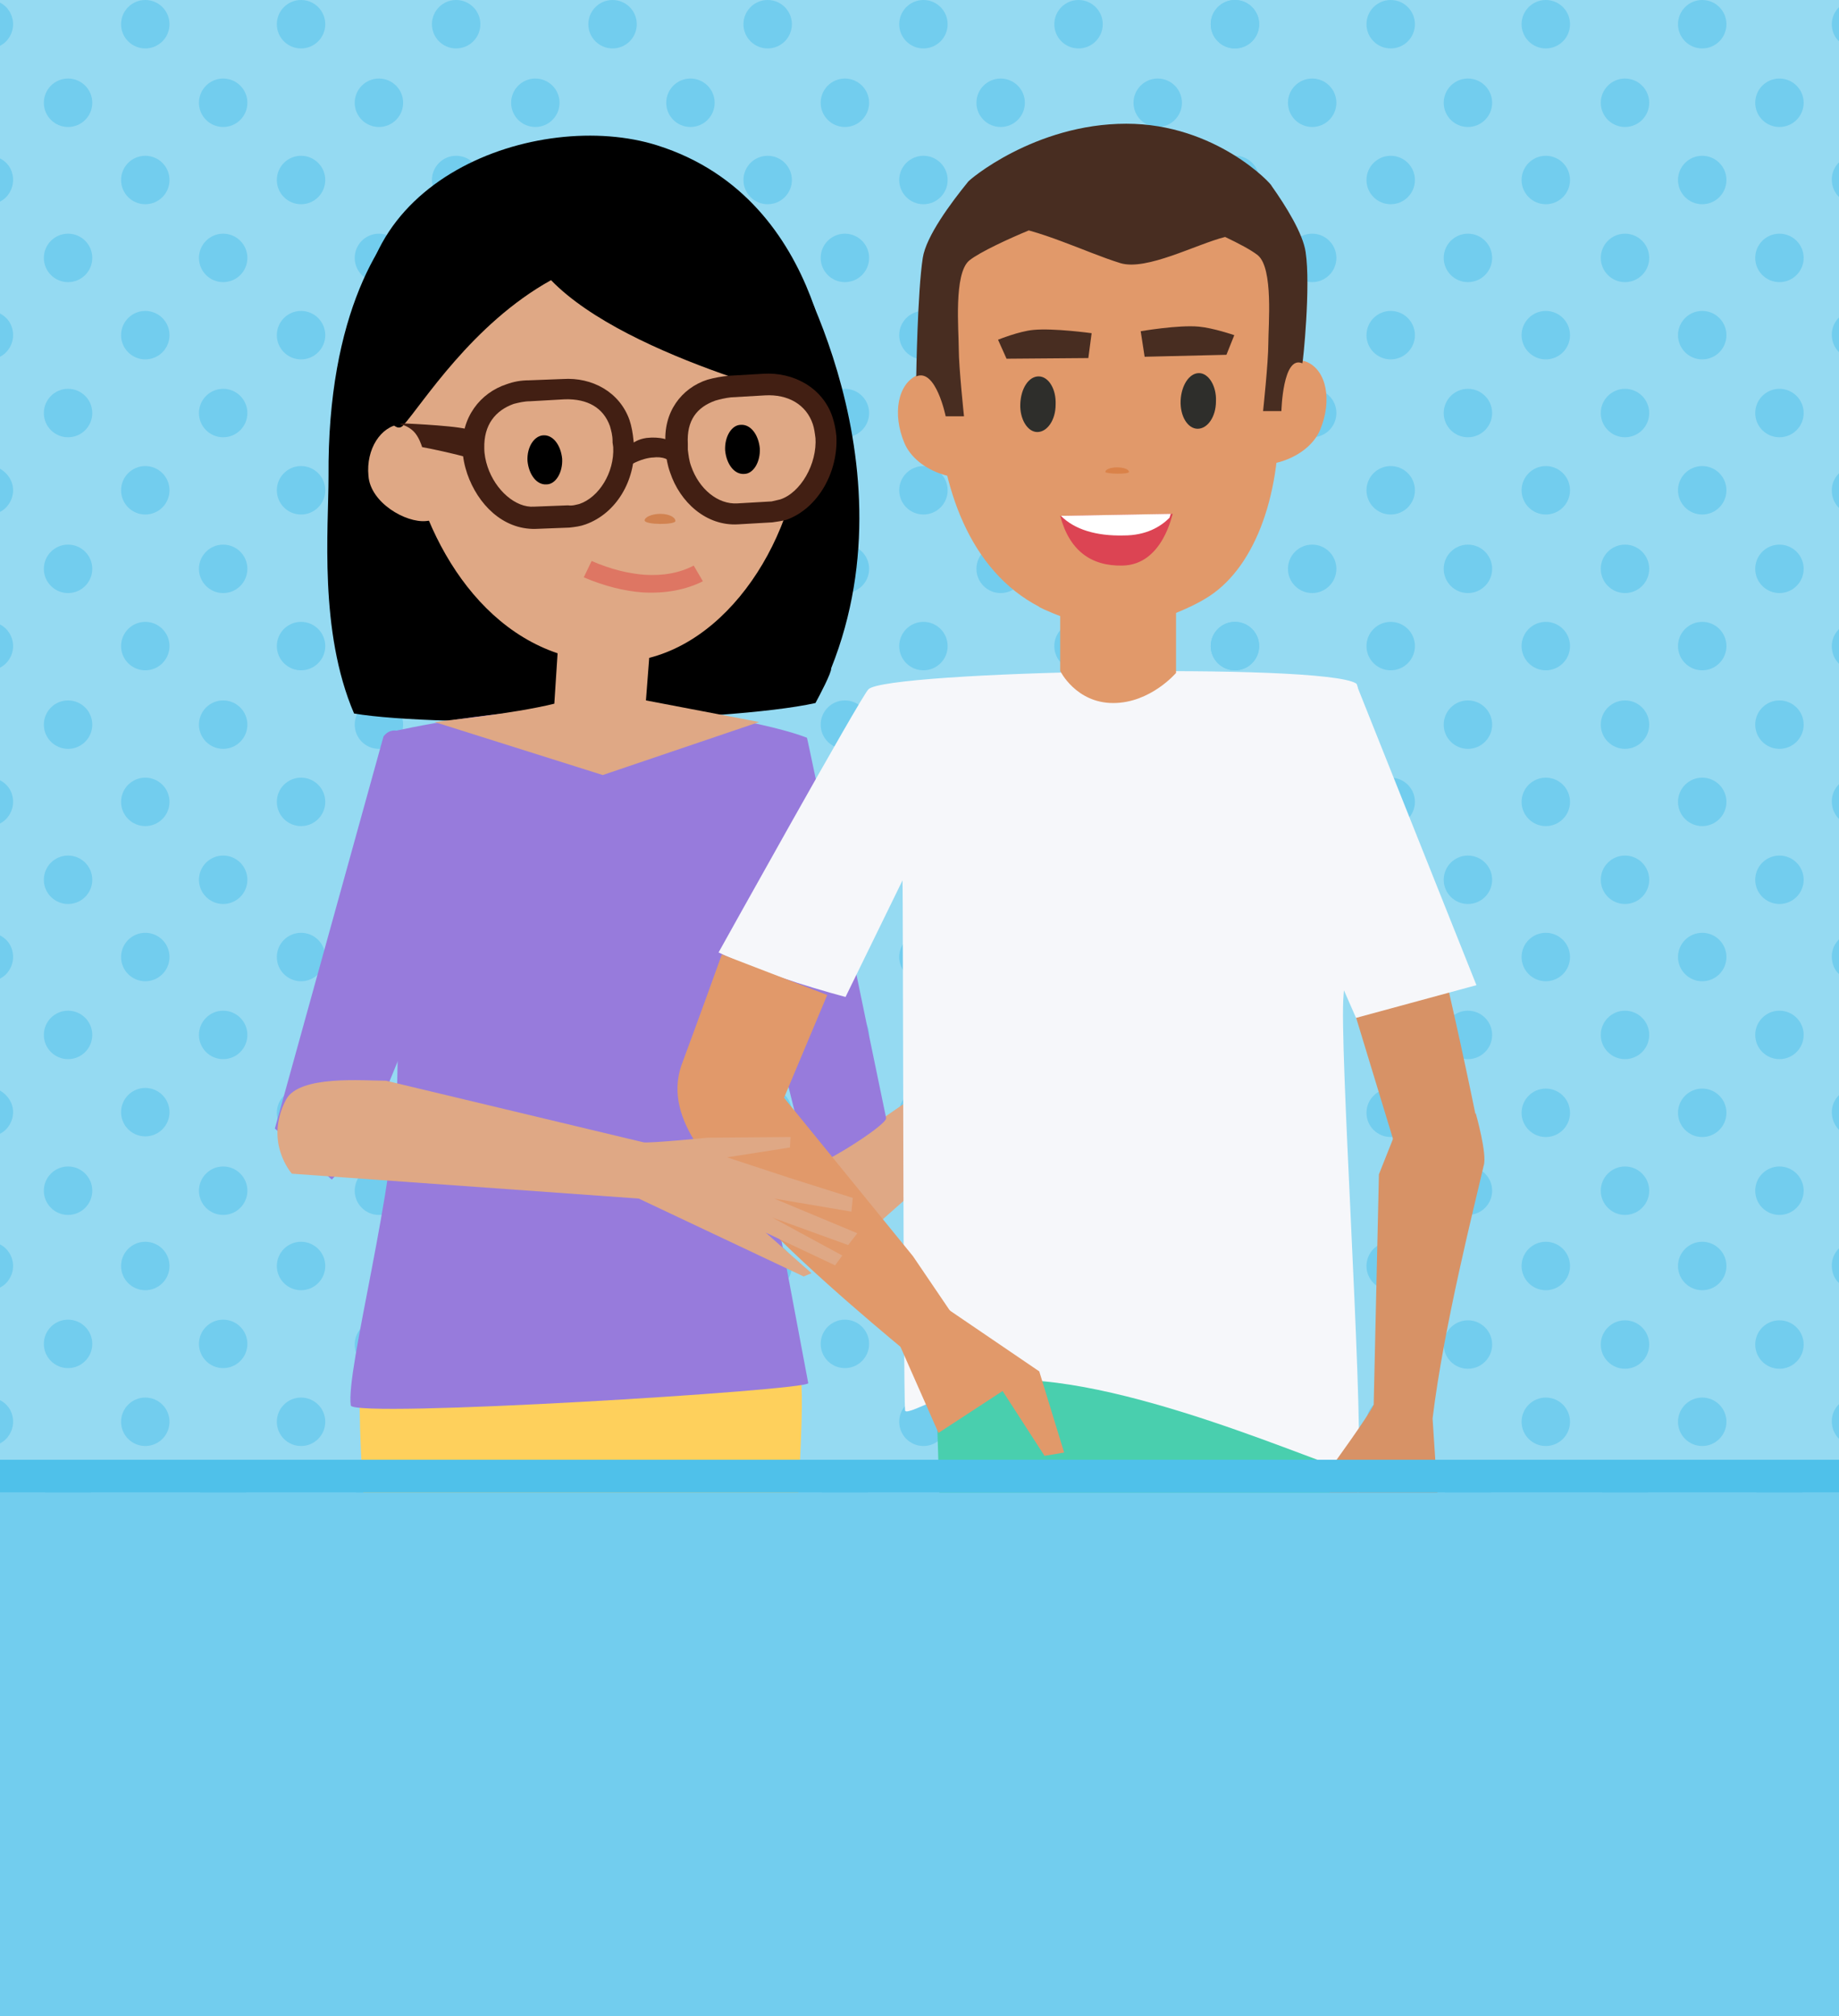<svg version="1.1" id="ACT_x5F_02" xmlns="http://www.w3.org/2000/svg" xmlns:xlink="http://www.w3.org/1999/xlink" x="0px" y="0px" width="281px" height="308px" viewBox="0 0 281 308" xml:space="preserve"><style type="text/css">.st0{fill:#95DAF2;} .st1{fill:#72CDEE;} .st2{clip-path:url(#XMLID_19_);} .st3{fill:#DFA885;} .st4{fill:#FED05C;} .st5{fill:#977BDC;} .st6{fill:#DE7663;} .st7{fill:#421F13;} .st8{fill:#D18250;} .st9{fill:#D79266;} .st10{fill:#49CFAE;} .st11{fill:#B7BBC4;} .st12{fill:#F6F7FA;} .st13{fill:#E1996A;} .st14{fill:#2E2E2B;} .st15{fill:#482D21;} .st16{fill:#DA8249;} .st17{fill:#DC4453;} .st18{fill:#FFFFFF;} .st19{clip-path:url(#XMLID_19_);fill:#DFA885;} .st20{fill:#4FC1EA;}</style><g id="XMLID_4236_"><path id="XMLID_6489_" class="st0" d="M0 0h281v308H0z"/><g id="XMLID_4237_"><g id="XMLID_4238_"><circle id="XMLID_4239_" class="st1" cx="81.8" cy="86.9" r="3.7"/><circle id="XMLID_4240_" class="st1" cx="81.8" cy="63.1" r="3.7"/><circle id="XMLID_4241_" class="st1" cx="93.6" cy="27.5" r="3.7"/><circle id="XMLID_4242_" class="st1" cx="81.8" cy="110.7" r="3.7"/><circle id="XMLID_4243_" class="st1" cx="69.7" cy="264.6" r="3.7"/><circle id="XMLID_4244_" class="st1" cx="81.8" cy="15.7" r="3.7"/><circle id="XMLID_4245_" class="st1" cx="81.8" cy="134.4" r="3.7"/><circle id="XMLID_4246_" class="st1" cx="69.7" cy="288.4" r="3.7"/><circle id="XMLID_4247_" class="st1" cx="81.8" cy="252.8" r="3.7"/><circle id="XMLID_4248_" class="st1" cx="81.8" cy="276.6" r="3.7"/><circle id="XMLID_4249_" class="st1" cx="81.8" cy="300.4" r="3.7"/><circle id="XMLID_4250_" class="st1" cx="93.6" cy="3.7" r="3.7"/><circle id="XMLID_4251_" class="st1" cx="81.8" cy="181.9" r="3.7"/><circle id="XMLID_4252_" class="st1" cx="81.8" cy="158.1" r="3.7"/><circle id="XMLID_4253_" class="st1" cx="81.8" cy="205.4" r="3.7"/><circle id="XMLID_4254_" class="st1" cx="81.8" cy="229.1" r="3.7"/><circle id="XMLID_4255_" class="st1" cx="69.7" cy="240.9" r="3.7"/><circle id="XMLID_4256_" class="st1" cx="81.8" cy="39.4" r="3.7"/><circle id="XMLID_4257_" class="st1" cx="57.9" cy="300.4" r="3.7"/><circle id="XMLID_4258_" class="st1" cx="57.9" cy="276.6" r="3.7"/><circle id="XMLID_4259_" class="st1" cx="69.7" cy="217.2" r="3.7"/><circle id="XMLID_4260_" class="st1" cx="57.9" cy="229.1" r="3.7"/><circle id="XMLID_4261_" class="st1" cx="57.9" cy="252.8" r="3.7"/><circle id="XMLID_4262_" class="st1" cx="57.9" cy="205.4" r="3.7"/><circle id="XMLID_4263_" class="st1" cx="57.9" cy="110.7" r="3.7"/><circle id="XMLID_4264_" class="st1" cx="57.9" cy="134.4" r="3.7"/><circle id="XMLID_4265_" class="st1" cx="57.9" cy="181.9" r="3.7"/><circle id="XMLID_4266_" class="st1" cx="69.7" cy="170" r="3.7"/><circle id="XMLID_4267_" class="st1" cx="69.7" cy="146.2" r="3.7"/><circle id="XMLID_4268_" class="st1" cx="69.7" cy="122.5" r="3.7"/><circle id="XMLID_4269_" class="st1" cx="69.7" cy="193.4" r="3.7"/><circle id="XMLID_4270_" class="st1" cx="69.7" cy="3.7" r="3.7"/><circle id="XMLID_4271_" class="st1" cx="69.7" cy="27.5" r="3.7"/><circle id="XMLID_4272_" class="st1" cx="69.7" cy="51.2" r="3.7"/><circle id="XMLID_4273_" class="st1" cx="69.7" cy="98.7" r="3.7"/><circle id="XMLID_4274_" class="st1" cx="69.7" cy="74.9" r="3.7"/><circle id="XMLID_4275_" class="st1" cx="57.9" cy="158.1" r="3.7"/><circle id="XMLID_4276_" class="st1" cx="105.5" cy="300.4" r="3.7"/><circle id="XMLID_4277_" class="st1" cx="105.5" cy="276.6" r="3.7"/><circle id="XMLID_4278_" class="st1" cx="105.5" cy="252.8" r="3.7"/><circle id="XMLID_4279_" class="st1" cx="105.5" cy="229.1" r="3.7"/><circle id="XMLID_4280_" class="st1" cx="93.6" cy="170" r="3.7"/><circle id="XMLID_4281_" class="st1" cx="93.6" cy="51.2" r="3.7"/><circle id="XMLID_4282_" class="st1" cx="93.6" cy="193.4" r="3.7"/><circle id="XMLID_4283_" class="st1" cx="93.6" cy="217.2" r="3.7"/><circle id="XMLID_4284_" class="st1" cx="93.6" cy="240.9" r="3.7"/><circle id="XMLID_4285_" class="st1" cx="93.6" cy="74.9" r="3.7"/><circle id="XMLID_4286_" class="st1" cx="93.6" cy="146.2" r="3.7"/><circle id="XMLID_4287_" class="st1" cx="93.6" cy="98.7" r="3.7"/><circle id="XMLID_4288_" class="st1" cx="93.6" cy="122.5" r="3.7"/><circle id="XMLID_4289_" class="st1" cx="93.6" cy="288.4" r="3.7"/><circle id="XMLID_4290_" class="st1" cx="105.5" cy="205.4" r="3.7"/><circle id="XMLID_4291_" class="st1" cx="105.5" cy="134.4" r="3.7"/><circle id="XMLID_4292_" class="st1" cx="105.5" cy="181.9" r="3.7"/><circle id="XMLID_4293_" class="st1" cx="105.5" cy="110.7" r="3.7"/><circle id="XMLID_4294_" class="st1" cx="105.5" cy="158.1" r="3.7"/><circle id="XMLID_4295_" class="st1" cx="105.5" cy="39.4" r="3.7"/><circle id="XMLID_4296_" class="st1" cx="105.5" cy="15.7" r="3.7"/><circle id="XMLID_4297_" class="st1" cx="105.5" cy="63.1" r="3.7"/><circle id="XMLID_4298_" class="st1" cx="105.5" cy="86.9" r="3.7"/><circle id="XMLID_4299_" class="st1" cx="93.6" cy="264.6" r="3.7"/><circle id="XMLID_4300_" class="st1" cx="10.4" cy="110.7" r="3.7"/><circle id="XMLID_4301_" class="st1" cx="10.4" cy="158.1" r="3.7"/><circle id="XMLID_4302_" class="st1" cx="10.4" cy="134.4" r="3.7"/><circle id="XMLID_4303_" class="st1" cx="10.4" cy="181.9" r="3.7"/><circle id="XMLID_4304_" class="st1" cx="10.4" cy="229.1" r="3.7"/><circle id="XMLID_4305_" class="st1" cx="10.4" cy="205.3" r="3.7"/><circle id="XMLID_4306_" class="st1" cx="10.4" cy="86.9" r="3.7"/><circle id="XMLID_4307_" class="st1" cx="10.4" cy="15.7" r="3.7"/><circle id="XMLID_4308_" class="st1" cx="10.4" cy="39.4" r="3.7"/><path id="XMLID_4309_" class="st1" d="M0 7c1.2-.6 2-1.9 2-3.3S1.2 1 0 .4V7z"/><circle id="XMLID_4310_" class="st1" cx="10.4" cy="63.1" r="3.7"/><circle id="XMLID_4311_" class="st1" cx="22.2" cy="27.5" r="3.7"/><circle id="XMLID_4312_" class="st1" cx="22.2" cy="74.9" r="3.7"/><circle id="XMLID_4313_" class="st1" cx="10.4" cy="252.8" r="3.7"/><circle id="XMLID_4314_" class="st1" cx="22.2" cy="98.7" r="3.7"/><circle id="XMLID_4315_" class="st1" cx="22.2" cy="51.2" r="3.7"/><circle id="XMLID_4316_" class="st1" cx="10.4" cy="276.6" r="3.7"/><circle id="XMLID_4317_" class="st1" cx="22.2" cy="3.7" r="3.7"/><circle id="XMLID_4318_" class="st1" cx="10.4" cy="300.4" r="3.7"/><path id="XMLID_4319_" class="st1" d="M0 213.9v6.6c1.2-.6 2-1.9 2-3.3 0-1.5-.8-2.7-2-3.3z"/><path id="XMLID_4320_" class="st1" d="M0 71.6v6.6c1.2-.6 2-1.9 2-3.3s-.8-2.6-2-3.3z"/><path id="XMLID_4321_" class="st1" d="M0 47.9v6.6c1.2-.6 2-1.9 2-3.3 0-1.5-.8-2.7-2-3.3z"/><path id="XMLID_4322_" class="st1" d="M0 24.2v6.6c1.2-.6 2-1.9 2-3.3 0-1.5-.8-2.7-2-3.3z"/><path id="XMLID_4323_" class="st1" d="M0 119.2v6.6c1.2-.6 2-1.9 2-3.3 0-1.5-.8-2.7-2-3.3z"/><path id="XMLID_4324_" class="st1" d="M0 237.6v6.6c1.2-.6 2-1.9 2-3.3 0-1.5-.8-2.7-2-3.3z"/><path id="XMLID_4325_" class="st1" d="M0 95.4v6.6c1.2-.6 2-1.9 2-3.3s-.8-2.7-2-3.3z"/><path id="XMLID_4326_" class="st1" d="M0 261.3v6.6c1.2-.6 2-1.9 2-3.3s-.8-2.7-2-3.3z"/><path id="XMLID_4327_" class="st1" d="M0 285.1v6.6c1.2-.6 2-1.9 2-3.3s-.8-2.7-2-3.3z"/><circle id="XMLID_4328_" class="st1" cx="22.2" cy="122.5" r="3.7"/><path id="XMLID_4329_" class="st1" d="M0 142.9v6.6c1.2-.6 2-1.9 2-3.3 0-1.5-.8-2.7-2-3.3z"/><path id="XMLID_4330_" class="st1" d="M0 190.1v6.6c1.2-.6 2-1.9 2-3.3s-.8-2.7-2-3.3z"/><path id="XMLID_4331_" class="st1" d="M0 166.6v6.6c1.2-.6 2-1.9 2-3.3s-.8-2.6-2-3.3z"/><circle id="XMLID_4332_" class="st1" cx="46" cy="51.2" r="3.7"/><circle id="XMLID_4333_" class="st1" cx="46" cy="98.7" r="3.7"/><circle id="XMLID_4334_" class="st1" cx="46" cy="74.9" r="3.7"/><circle id="XMLID_4335_" class="st1" cx="46" cy="122.5" r="3.7"/><circle id="XMLID_4336_" class="st1" cx="46" cy="146.2" r="3.7"/><circle id="XMLID_4337_" class="st1" cx="46" cy="170" r="3.7"/><circle id="XMLID_4338_" class="st1" cx="34.1" cy="300.4" r="3.7"/><circle id="XMLID_4339_" class="st1" cx="57.9" cy="86.9" r="3.7"/><circle id="XMLID_4340_" class="st1" cx="46" cy="27.5" r="3.7"/><circle id="XMLID_4341_" class="st1" cx="46" cy="3.7" r="3.7"/><circle id="XMLID_4342_" class="st1" cx="57.9" cy="15.7" r="3.7"/><circle id="XMLID_4343_" class="st1" cx="57.9" cy="39.4" r="3.7"/><circle id="XMLID_4344_" class="st1" cx="46" cy="288.4" r="3.7"/><circle id="XMLID_4345_" class="st1" cx="57.9" cy="63.1" r="3.7"/><circle id="XMLID_4346_" class="st1" cx="46" cy="193.4" r="3.7"/><circle id="XMLID_4347_" class="st1" cx="46" cy="240.9" r="3.7"/><circle id="XMLID_4348_" class="st1" cx="46" cy="217.2" r="3.7"/><circle id="XMLID_4349_" class="st1" cx="46" cy="264.6" r="3.7"/><circle id="XMLID_4350_" class="st1" cx="34.1" cy="86.9" r="3.7"/><circle id="XMLID_4351_" class="st1" cx="22.2" cy="288.4" r="3.7"/><circle id="XMLID_4352_" class="st1" cx="22.2" cy="264.6" r="3.7"/><circle id="XMLID_4353_" class="st1" cx="34.1" cy="15.7" r="3.7"/><circle id="XMLID_4354_" class="st1" cx="22.2" cy="169.9" r="3.7"/><circle id="XMLID_4355_" class="st1" cx="22.2" cy="193.4" r="3.7"/><circle id="XMLID_4356_" class="st1" cx="34.1" cy="39.4" r="3.7"/><circle id="XMLID_4357_" class="st1" cx="22.2" cy="240.9" r="3.7"/><circle id="XMLID_4358_" class="st1" cx="22.2" cy="217.2" r="3.7"/><circle id="XMLID_4359_" class="st1" cx="34.1" cy="158.1" r="3.7"/><circle id="XMLID_4360_" class="st1" cx="34.1" cy="205.3" r="3.7"/><circle id="XMLID_4361_" class="st1" cx="34.1" cy="181.9" r="3.7"/><circle id="XMLID_4362_" class="st1" cx="34.1" cy="229.1" r="3.7"/><circle id="XMLID_4363_" class="st1" cx="34.1" cy="252.8" r="3.7"/><circle id="XMLID_4364_" class="st1" cx="34.1" cy="63.1" r="3.7"/><circle id="XMLID_4365_" class="st1" cx="34.1" cy="110.7" r="3.7"/><circle id="XMLID_4366_" class="st1" cx="34.1" cy="276.6" r="3.7"/><circle id="XMLID_4367_" class="st1" cx="22.2" cy="146.2" r="3.7"/><circle id="XMLID_4368_" class="st1" cx="34.1" cy="134.4" r="3.7"/></g><g id="XMLID_4369_"><circle id="XMLID_4370_" class="st1" cx="176.9" cy="86.9" r="3.7"/><circle id="XMLID_4371_" class="st1" cx="176.9" cy="63.1" r="3.7"/><circle id="XMLID_4372_" class="st1" cx="188.7" cy="27.5" r="3.7"/><circle id="XMLID_4373_" class="st1" cx="176.9" cy="110.7" r="3.7"/><circle id="XMLID_4374_" class="st1" cx="164.8" cy="264.6" r="3.7"/><circle id="XMLID_4375_" class="st1" cx="176.9" cy="15.7" r="3.7"/><circle id="XMLID_4376_" class="st1" cx="176.9" cy="134.4" r="3.7"/><circle id="XMLID_4377_" class="st1" cx="164.8" cy="288.4" r="3.7"/><circle id="XMLID_4378_" class="st1" cx="176.9" cy="252.8" r="3.7"/><circle id="XMLID_4379_" class="st1" cx="176.9" cy="276.6" r="3.7"/><circle id="XMLID_4380_" class="st1" cx="176.9" cy="300.4" r="3.7"/><circle id="XMLID_4381_" class="st1" cx="188.7" cy="3.7" r="3.7"/><circle id="XMLID_4382_" class="st1" cx="176.9" cy="181.9" r="3.7"/><circle id="XMLID_4383_" class="st1" cx="176.9" cy="158.1" r="3.7"/><circle id="XMLID_4384_" class="st1" cx="176.9" cy="205.4" r="3.7"/><circle id="XMLID_4385_" class="st1" cx="176.9" cy="229.1" r="3.7"/><circle id="XMLID_4386_" class="st1" cx="164.8" cy="240.9" r="3.7"/><circle id="XMLID_4387_" class="st1" cx="176.9" cy="39.4" r="3.7"/><circle id="XMLID_4388_" class="st1" cx="152.9" cy="300.4" r="3.7"/><circle id="XMLID_4389_" class="st1" cx="152.9" cy="276.6" r="3.7"/><circle id="XMLID_4390_" class="st1" cx="164.8" cy="217.2" r="3.7"/><circle id="XMLID_4391_" class="st1" cx="152.9" cy="229.1" r="3.7"/><circle id="XMLID_4392_" class="st1" cx="152.9" cy="252.8" r="3.7"/><circle id="XMLID_4393_" class="st1" cx="152.9" cy="205.4" r="3.7"/><circle id="XMLID_4394_" class="st1" cx="152.9" cy="110.7" r="3.7"/><circle id="XMLID_4395_" class="st1" cx="152.9" cy="134.4" r="3.7"/><circle id="XMLID_4396_" class="st1" cx="152.9" cy="181.9" r="3.7"/><circle id="XMLID_4397_" class="st1" cx="164.8" cy="170" r="3.7"/><circle id="XMLID_4398_" class="st1" cx="164.8" cy="146.2" r="3.7"/><circle id="XMLID_4399_" class="st1" cx="164.8" cy="122.5" r="3.7"/><circle id="XMLID_4400_" class="st1" cx="164.8" cy="193.4" r="3.7"/><circle id="XMLID_4401_" class="st1" cx="164.8" cy="3.7" r="3.7"/><circle id="XMLID_4402_" class="st1" cx="164.8" cy="27.5" r="3.7"/><circle id="XMLID_4403_" class="st1" cx="164.8" cy="51.2" r="3.7"/><circle id="XMLID_4404_" class="st1" cx="164.8" cy="98.7" r="3.7"/><circle id="XMLID_4405_" class="st1" cx="164.8" cy="74.9" r="3.7"/><circle id="XMLID_4406_" class="st1" cx="152.9" cy="158.1" r="3.7"/><circle id="XMLID_4407_" class="st1" cx="188.7" cy="170" r="3.7"/><circle id="XMLID_4408_" class="st1" cx="188.7" cy="51.2" r="3.7"/><circle id="XMLID_4409_" class="st1" cx="188.7" cy="193.4" r="3.7"/><circle id="XMLID_4410_" class="st1" cx="188.7" cy="217.2" r="3.7"/><circle id="XMLID_4411_" class="st1" cx="188.7" cy="240.9" r="3.7"/><circle id="XMLID_4412_" class="st1" cx="188.7" cy="74.9" r="3.7"/><circle id="XMLID_4413_" class="st1" cx="188.7" cy="146.2" r="3.7"/><circle id="XMLID_4414_" class="st1" cx="188.7" cy="98.7" r="3.7"/><circle id="XMLID_4415_" class="st1" cx="188.7" cy="122.5" r="3.7"/><circle id="XMLID_4416_" class="st1" cx="188.7" cy="288.4" r="3.7"/><circle id="XMLID_4417_" class="st1" cx="188.7" cy="264.6" r="3.7"/><circle id="XMLID_4418_" class="st1" cx="117.3" cy="27.5" r="3.7"/><circle id="XMLID_4419_" class="st1" cx="117.3" cy="74.9" r="3.7"/><circle id="XMLID_4420_" class="st1" cx="117.3" cy="98.7" r="3.7"/><circle id="XMLID_4421_" class="st1" cx="117.3" cy="51.2" r="3.7"/><circle id="XMLID_4422_" class="st1" cx="117.3" cy="3.7" r="3.7"/><circle id="XMLID_4423_" class="st1" cx="117.3" cy="122.5" r="3.7"/><circle id="XMLID_4424_" class="st1" cx="141.1" cy="51.2" r="3.7"/><circle id="XMLID_4425_" class="st1" cx="141.1" cy="98.7" r="3.7"/><circle id="XMLID_4426_" class="st1" cx="141.1" cy="74.9" r="3.7"/><circle id="XMLID_4427_" class="st1" cx="141.1" cy="122.5" r="3.7"/><circle id="XMLID_4428_" class="st1" cx="141.1" cy="146.2" r="3.7"/><circle id="XMLID_4429_" class="st1" cx="141.1" cy="170" r="3.7"/><circle id="XMLID_4430_" class="st1" cx="129.1" cy="300.4" r="3.7"/><circle id="XMLID_4431_" class="st1" cx="152.9" cy="86.9" r="3.7"/><circle id="XMLID_4432_" class="st1" cx="141.1" cy="27.5" r="3.7"/><circle id="XMLID_4433_" class="st1" cx="141.1" cy="3.7" r="3.7"/><circle id="XMLID_4434_" class="st1" cx="152.9" cy="15.7" r="3.7"/><circle id="XMLID_4435_" class="st1" cx="152.9" cy="39.4" r="3.7"/><circle id="XMLID_4436_" class="st1" cx="141.1" cy="288.4" r="3.7"/><circle id="XMLID_4437_" class="st1" cx="152.9" cy="63.1" r="3.7"/><circle id="XMLID_4438_" class="st1" cx="141.1" cy="193.4" r="3.7"/><circle id="XMLID_4439_" class="st1" cx="141.1" cy="240.9" r="3.7"/><circle id="XMLID_4440_" class="st1" cx="141.1" cy="217.2" r="3.7"/><circle id="XMLID_4441_" class="st1" cx="141.1" cy="264.6" r="3.7"/><circle id="XMLID_4442_" class="st1" cx="129.1" cy="86.9" r="3.7"/><circle id="XMLID_4443_" class="st1" cx="117.3" cy="288.4" r="3.7"/><circle id="XMLID_4444_" class="st1" cx="117.3" cy="264.6" r="3.7"/><circle id="XMLID_4445_" class="st1" cx="129.1" cy="15.7" r="3.7"/><circle id="XMLID_4446_" class="st1" cx="117.3" cy="169.9" r="3.7"/><circle id="XMLID_4447_" class="st1" cx="117.3" cy="193.4" r="3.7"/><circle id="XMLID_4448_" class="st1" cx="129.1" cy="39.4" r="3.7"/><circle id="XMLID_4449_" class="st1" cx="117.3" cy="240.9" r="3.7"/><circle id="XMLID_4450_" class="st1" cx="117.3" cy="217.2" r="3.7"/><circle id="XMLID_4451_" class="st1" cx="129.1" cy="158.1" r="3.7"/><circle id="XMLID_4452_" class="st1" cx="129.1" cy="205.3" r="3.7"/><circle id="XMLID_4453_" class="st1" cx="129.1" cy="181.9" r="3.7"/><circle id="XMLID_4454_" class="st1" cx="129.1" cy="229.1" r="3.7"/><circle id="XMLID_4455_" class="st1" cx="129.1" cy="252.8" r="3.7"/><circle id="XMLID_4456_" class="st1" cx="129.1" cy="63.1" r="3.7"/><circle id="XMLID_4457_" class="st1" cx="129.1" cy="110.7" r="3.7"/><circle id="XMLID_4458_" class="st1" cx="129.1" cy="276.6" r="3.7"/><circle id="XMLID_4459_" class="st1" cx="117.3" cy="146.2" r="3.7"/><circle id="XMLID_4460_" class="st1" cx="129.1" cy="134.4" r="3.7"/></g><g id="XMLID_4461_"><circle id="XMLID_4462_" class="st1" cx="248.3" cy="86.9" r="3.7"/><circle id="XMLID_4463_" class="st1" cx="248.3" cy="63.1" r="3.7"/><circle id="XMLID_4464_" class="st1" cx="260.1" cy="27.5" r="3.7"/><circle id="XMLID_4465_" class="st1" cx="248.3" cy="110.7" r="3.7"/><circle id="XMLID_4466_" class="st1" cx="236.2" cy="264.6" r="3.7"/><circle id="XMLID_4467_" class="st1" cx="248.3" cy="15.7" r="3.7"/><circle id="XMLID_4468_" class="st1" cx="248.3" cy="134.4" r="3.7"/><circle id="XMLID_4469_" class="st1" cx="236.2" cy="288.4" r="3.7"/><circle id="XMLID_4470_" class="st1" cx="248.3" cy="252.8" r="3.7"/><circle id="XMLID_4471_" class="st1" cx="248.3" cy="276.6" r="3.7"/><circle id="XMLID_4472_" class="st1" cx="248.3" cy="300.4" r="3.7"/><circle id="XMLID_4473_" class="st1" cx="260.1" cy="3.7" r="3.7"/><circle id="XMLID_4474_" class="st1" cx="248.3" cy="181.9" r="3.7"/><circle id="XMLID_4475_" class="st1" cx="248.3" cy="158.1" r="3.7"/><circle id="XMLID_4476_" class="st1" cx="248.3" cy="205.4" r="3.7"/><circle id="XMLID_4477_" class="st1" cx="248.3" cy="229.1" r="3.7"/><circle id="XMLID_4478_" class="st1" cx="236.2" cy="240.9" r="3.7"/><circle id="XMLID_4479_" class="st1" cx="248.3" cy="39.4" r="3.7"/><circle id="XMLID_4480_" class="st1" cx="224.3" cy="300.4" r="3.7"/><circle id="XMLID_4481_" class="st1" cx="224.3" cy="276.6" r="3.7"/><circle id="XMLID_4482_" class="st1" cx="236.2" cy="217.2" r="3.7"/><circle id="XMLID_4483_" class="st1" cx="224.3" cy="229.1" r="3.7"/><circle id="XMLID_4484_" class="st1" cx="224.3" cy="252.8" r="3.7"/><circle id="XMLID_4485_" class="st1" cx="224.3" cy="205.4" r="3.7"/><circle id="XMLID_4486_" class="st1" cx="224.3" cy="110.7" r="3.7"/><circle id="XMLID_4487_" class="st1" cx="224.3" cy="134.4" r="3.7"/><circle id="XMLID_4488_" class="st1" cx="224.3" cy="181.9" r="3.7"/><circle id="XMLID_4489_" class="st1" cx="236.2" cy="170" r="3.7"/><circle id="XMLID_4490_" class="st1" cx="236.2" cy="146.2" r="3.7"/><circle id="XMLID_4491_" class="st1" cx="236.2" cy="122.5" r="3.7"/><circle id="XMLID_4492_" class="st1" cx="236.2" cy="193.4" r="3.7"/><circle id="XMLID_4493_" class="st1" cx="236.2" cy="3.7" r="3.7"/><circle id="XMLID_4494_" class="st1" cx="236.2" cy="27.5" r="3.7"/><circle id="XMLID_4495_" class="st1" cx="236.2" cy="51.2" r="3.7"/><circle id="XMLID_4496_" class="st1" cx="236.2" cy="98.7" r="3.7"/><circle id="XMLID_4497_" class="st1" cx="236.2" cy="74.9" r="3.7"/><circle id="XMLID_4498_" class="st1" cx="224.3" cy="158.1" r="3.7"/><path id="XMLID_4499_" class="st1" d="M281 291.1v-5.3c-.7.7-1.1 1.6-1.1 2.6s.4 2 1.1 2.7z"/><path id="XMLID_4500_" class="st1" d="M281 267.3V262c-.7.7-1.1 1.6-1.1 2.6 0 1.1.4 2 1.1 2.7z"/><path id="XMLID_4501_" class="st1" d="M279.9 3.7c0 1 .4 2 1.1 2.6V1.1c-.7.7-1.1 1.6-1.1 2.6z"/><path id="XMLID_4502_" class="st1" d="M281 243.5v-5.3c-.7.7-1.1 1.6-1.1 2.6s.4 2 1.1 2.7z"/><circle id="XMLID_4503_" class="st1" cx="271.9" cy="300.4" r="3.7"/><circle id="XMLID_4504_" class="st1" cx="271.9" cy="276.6" r="3.7"/><circle id="XMLID_4505_" class="st1" cx="271.9" cy="252.8" r="3.7"/><path id="XMLID_4506_" class="st1" d="M281 148.8v-5.3c-.7.7-1.1 1.6-1.1 2.6 0 1.1.4 2.1 1.1 2.7z"/><path id="XMLID_4507_" class="st1" d="M281 219.8v-5.3c-.7.7-1.1 1.6-1.1 2.6 0 1.1.4 2 1.1 2.7z"/><path id="XMLID_4508_" class="st1" d="M281 101.4v-5.3c-.7.7-1.1 1.6-1.1 2.6 0 1.1.4 2 1.1 2.7z"/><path id="XMLID_4509_" class="st1" d="M281 30.1v-5.3c-.7.7-1.1 1.6-1.1 2.6 0 1.1.4 2 1.1 2.7z"/><path id="XMLID_4510_" class="st1" d="M281 53.8v-5.3c-.7.7-1.1 1.6-1.1 2.6 0 1.1.4 2 1.1 2.7z"/><path id="XMLID_4511_" class="st1" d="M281 77.6v-5.3c-.7.7-1.1 1.6-1.1 2.6 0 1.1.4 2 1.1 2.7z"/><path id="XMLID_4512_" class="st1" d="M281 172.6v-5.3c-.7.7-1.1 1.6-1.1 2.6s.4 2 1.1 2.7z"/><path id="XMLID_4513_" class="st1" d="M281 125.1v-5.3c-.7.7-1.1 1.6-1.1 2.6 0 1.1.4 2 1.1 2.7z"/><path id="XMLID_4514_" class="st1" d="M281 196v-5.3c-.7.7-1.1 1.6-1.1 2.6 0 1.1.4 2.1 1.1 2.7z"/><circle id="XMLID_4515_" class="st1" cx="271.9" cy="229.1" r="3.7"/><circle id="XMLID_4516_" class="st1" cx="260.1" cy="170" r="3.7"/><circle id="XMLID_4517_" class="st1" cx="260.1" cy="51.2" r="3.7"/><circle id="XMLID_4518_" class="st1" cx="260.1" cy="193.4" r="3.7"/><circle id="XMLID_4519_" class="st1" cx="260.1" cy="217.2" r="3.7"/><circle id="XMLID_4520_" class="st1" cx="260.1" cy="240.9" r="3.7"/><circle id="XMLID_4521_" class="st1" cx="260.1" cy="74.9" r="3.7"/><circle id="XMLID_4522_" class="st1" cx="260.1" cy="146.2" r="3.7"/><circle id="XMLID_4523_" class="st1" cx="260.1" cy="98.7" r="3.7"/><circle id="XMLID_4524_" class="st1" cx="260.1" cy="122.5" r="3.7"/><circle id="XMLID_4525_" class="st1" cx="260.1" cy="288.4" r="3.7"/><circle id="XMLID_4526_" class="st1" cx="271.9" cy="205.4" r="3.7"/><circle id="XMLID_4527_" class="st1" cx="271.9" cy="134.4" r="3.7"/><circle id="XMLID_4528_" class="st1" cx="271.9" cy="181.9" r="3.7"/><circle id="XMLID_4529_" class="st1" cx="271.9" cy="110.7" r="3.7"/><circle id="XMLID_4530_" class="st1" cx="271.9" cy="158.1" r="3.7"/><circle id="XMLID_4531_" class="st1" cx="271.9" cy="39.4" r="3.7"/><circle id="XMLID_4532_" class="st1" cx="271.9" cy="15.7" r="3.7"/><circle id="XMLID_4533_" class="st1" cx="271.9" cy="63.1" r="3.7"/><circle id="XMLID_4534_" class="st1" cx="271.9" cy="86.9" r="3.7"/><circle id="XMLID_4535_" class="st1" cx="260.1" cy="264.6" r="3.7"/><circle id="XMLID_4536_" class="st1" cx="188.7" cy="27.5" r="3.7"/><circle id="XMLID_4537_" class="st1" cx="188.7" cy="74.9" r="3.7"/><circle id="XMLID_4538_" class="st1" cx="188.7" cy="98.7" r="3.7"/><circle id="XMLID_4539_" class="st1" cx="188.7" cy="51.2" r="3.7"/><circle id="XMLID_4540_" class="st1" cx="188.7" cy="3.7" r="3.7"/><circle id="XMLID_4541_" class="st1" cx="188.7" cy="122.5" r="3.7"/><circle id="XMLID_4542_" class="st1" cx="212.5" cy="51.2" r="3.7"/><circle id="XMLID_4543_" class="st1" cx="212.5" cy="98.7" r="3.7"/><circle id="XMLID_4544_" class="st1" cx="212.5" cy="74.9" r="3.7"/><circle id="XMLID_4545_" class="st1" cx="212.5" cy="122.5" r="3.7"/><circle id="XMLID_4546_" class="st1" cx="212.5" cy="146.2" r="3.7"/><circle id="XMLID_4547_" class="st1" cx="212.5" cy="170" r="3.7"/><circle id="XMLID_4548_" class="st1" cx="200.5" cy="300.4" r="3.7"/><circle id="XMLID_4549_" class="st1" cx="224.3" cy="86.9" r="3.7"/><circle id="XMLID_4550_" class="st1" cx="212.5" cy="27.5" r="3.7"/><circle id="XMLID_4551_" class="st1" cx="212.5" cy="3.7" r="3.7"/><circle id="XMLID_4552_" class="st1" cx="224.3" cy="15.7" r="3.7"/><circle id="XMLID_4553_" class="st1" cx="224.3" cy="39.4" r="3.7"/><circle id="XMLID_4554_" class="st1" cx="212.5" cy="288.4" r="3.7"/><circle id="XMLID_4555_" class="st1" cx="224.3" cy="63.1" r="3.7"/><circle id="XMLID_4556_" class="st1" cx="212.5" cy="193.4" r="3.7"/><circle id="XMLID_4557_" class="st1" cx="212.5" cy="240.9" r="3.7"/><circle id="XMLID_4558_" class="st1" cx="212.5" cy="217.2" r="3.7"/><circle id="XMLID_4559_" class="st1" cx="212.5" cy="264.6" r="3.7"/><circle id="XMLID_4560_" class="st1" cx="200.5" cy="86.9" r="3.7"/><circle id="XMLID_4561_" class="st1" cx="188.7" cy="288.4" r="3.7"/><circle id="XMLID_4562_" class="st1" cx="188.7" cy="264.6" r="3.7"/><circle id="XMLID_4563_" class="st1" cx="200.5" cy="15.7" r="3.7"/><circle id="XMLID_4564_" class="st1" cx="188.7" cy="169.9" r="3.7"/><circle id="XMLID_4565_" class="st1" cx="188.7" cy="193.4" r="3.7"/><circle id="XMLID_4566_" class="st1" cx="200.5" cy="39.4" r="3.7"/><circle id="XMLID_4567_" class="st1" cx="188.7" cy="240.9" r="3.7"/><circle id="XMLID_4568_" class="st1" cx="188.7" cy="217.2" r="3.7"/><circle id="XMLID_4569_" class="st1" cx="200.5" cy="158.1" r="3.7"/><circle id="XMLID_4570_" class="st1" cx="200.5" cy="205.3" r="3.7"/><circle id="XMLID_4571_" class="st1" cx="200.5" cy="181.9" r="3.7"/><circle id="XMLID_4572_" class="st1" cx="200.5" cy="229.1" r="3.7"/><circle id="XMLID_4573_" class="st1" cx="200.5" cy="252.8" r="3.7"/><circle id="XMLID_4574_" class="st1" cx="200.5" cy="63.1" r="3.7"/><circle id="XMLID_4575_" class="st1" cx="200.5" cy="110.7" r="3.7"/><circle id="XMLID_4576_" class="st1" cx="200.5" cy="276.6" r="3.7"/><circle id="XMLID_4577_" class="st1" cx="188.7" cy="146.2" r="3.7"/><circle id="XMLID_4578_" class="st1" cx="200.5" cy="134.4" r="3.7"/></g></g><g id="XMLID_4579_"><defs><path id="XMLID_24_" d="M0 0h281v231H0z"/></defs><clipPath id="XMLID_19_"><use xlink:href="#XMLID_24_" overflow="visible"/></clipPath><g id="XMLID_4580_" class="st2"><g id="XMLID_4581_"><path id="XMLID_4582_" d="M50.2 72.8c-.2-25 8.2-37.5 13.8-41.9 6.8-5.4 58.5 12.1 55.6 6.5-.8-1.6 20.6 31.7 7.4 64.7.1.6-1.8 4.2-2.4 5.3-13.5 3-57.6 3.8-70.5 1.6-5.4-12.6-3.9-28.3-3.9-36.2z"/><path id="XMLID_6124_" class="st3" d="M123.9 178.4l42.3-29.1 4.9 4.9-40.2 35.6-5.1.7z"/><path id="XMLID_6123_" class="st4" d="M55.5 228c-.6-9.4-.8-17.2-.1-20.5 2.3-11.6 66.3-5.7 66.9 1.7.3 3.8.4 5.4-.3 18.8-.6 10.3-65 23.6-66.5 0z"/><path id="XMLID_4583_" class="st5" d="M135.4 170.8s-12-58.1-12.1-58.1c-.8-.3-4.1-1.6-13.1-3.2-5.6-1-16.5-.4-21.1-.8-11.9-.9-28.9 3-28.9 3 0 .2.7 40.3.7 40.3v.1c-.1 4.6-.1 9-.2 13-.2 16.3-7.9 44.2-7.1 49.6.3 2 70-2.3 69.9-3.4l-5.3-28.2c0-.2.2-25.3.8-23l4.5 18c.4 1.1 12.1-6.2 11.9-7.3z"/><path id="XMLID_6120_" class="st3" d="M66.4 110.3c1.3-.2 11.8-1.2 18.3-2.8l.5-7.7c-14.8-5-22.9-22.7-23.7-37.6C60.4 44 73 33.5 91.1 32.5s30.4 11.5 31.4 29.6c1 16.6-9.2 34.8-23.3 38.4l-.5 6.5 17.3 3.3-23.9 8.1-25.7-8.1z"/><g id="XMLID_4585_"><path id="XMLID_6119_" class="st6" d="M98.2 90.5c-2.7-.2-5.7-.9-9-2.3l1.2-2.5c3 1.3 5.6 1.9 8 2.1 3 .2 5.5-.3 7.6-1.4l1.4 2.4c-2.6 1.3-5.7 1.9-9.2 1.7z"/></g><path id="XMLID_6117_" class="st3" d="M68.8 72.5c.4 4.1-.6 6.9-3.7 7.1-3.1.3-8.5-2.8-8.8-6.9-.4-4.1 1.9-7.6 4.9-7.9 3-.2 7.2 3.6 7.6 7.7z"/><g id="XMLID_4586_"><path id="XMLID_6116_" class="st7" d="M98.8 66.9c-1.3.2-2 .6-3.4 1.8.1.3.2.5.2.8.2.5.4 1.1.6 1.6 1.2-.7 2.4-1.1 3.4-1.2h.1c1.6-.2 2.5.2 3.7 1.4l.6-2.9c-1.5-1.4-3.3-1.7-5.2-1.5z"/></g><path id="XMLID_6114_" d="M55.5 54.4c-3.8-27.1 26.8-37.9 44.9-32.2 26.4 8.3 27.1 40 27.1 40S96 55 84.2 42.8c-12.1 6.7-19.7 19-22.6 22.2-2.4 2.5-6.1-10.6-6.1-10.6z"/><path id="XMLID_6113_" class="st3" d="M126.1 66.7c.3 5.4-3.3 11.2-8.2 11.5l-5.2.3c-4.9.3-9.1-4.5-9.4-9.8v-.8c-.3-5.4 3.2-8.5 8.2-8.8l5.2-.3c4.9-.4 9.1 2.5 9.4 7.9z"/><path id="XMLID_6112_" class="st7" d="M127.8 66.6l-1.6.1-1.6.1c.3 4.1-2.3 8.5-5.4 9.5-.4.1-.9.2-1.3.3l-5.2.3c-3 .2-5.9-2.2-7.1-5.7-.3-.8-.4-1.7-.5-2.5v-.9c-.2-3.6 1.4-5.6 4.2-6.6.7-.2 1.5-.4 2.4-.5l5.2-.3c3.5-.2 6.3 1.4 7.3 4.4.2.6.3 1.3.4 2.1l1.6-.1 1.6-.2c-.1-1-.3-2-.6-2.9-1.5-4.5-6-6.9-10.6-6.6l-5.2.3c-1.1.1-2.2.3-3.3.6-4 1.3-6.8 5-6.4 9.9v.9c.1 1.2.3 2.3.7 3.4 1.5 4.5 5.5 8.2 10.4 7.9l5.2-.3c.7-.1 1.5-.2 2.2-.4 4.9-1.8 7.9-7.4 7.6-12.8z"/><path id="XMLID_6111_" class="st3" d="M72.4 69.7c.2 5.4 4.5 10.8 9.4 10.5L87 80c4.9-.2 8.5-5.4 8.3-10.8l-.1-.8c-.2-5.4-4.1-8.2-9-7.9l-5.2.3c-4.9.2-8.8 3.5-8.6 8.9z"/><path id="XMLID_6108_" class="st7" d="M96.9 68.1c.2 5.3-2.7 10.3-7.4 12-.8.3-1.6.4-2.5.5l-5.2.2c-5 .1-8.8-3.8-10.4-8.4-.4-1.2-.7-2.5-.7-3.7-.3-4.9 2.7-8.7 6.7-10 1.1-.4 2.2-.6 3.4-.6l5.2-.2c4.5-.3 8.7 2 10.2 6.3.3.9.5 2 .6 3.1l.1.7v.1zM88.5 77c3-1 5.4-4.8 5.2-8.7l-.1-.7v-.2c0-.9-.2-1.6-.4-2.3-1-2.8-3.4-4.2-6.9-4.1l-5.3.3c-.9 0-1.7.2-2.5.4-2.8 1-4.6 3.2-4.5 6.8 0 .9.2 1.9.5 2.8 1.2 3.6 4.3 6.3 7.1 6.1l5.2-.2c.7.1 1.2-.1 1.7-.2z"/><g id="XMLID_4587_"><path id="XMLID_6107_" class="st7" d="M71.9 65.8c-.5-.7-9.8-1.1-9.8-1.1-.4 0-.8 0-1 .1.1 0 .2.1.3.1.3 0 1.2.4 1.8 1 .8.8 1.2 2.1 1.3 2.4 1.1.2 5 1 7.3 1.7l.1-4.2z"/></g><path id="XMLID_6105_" d="M116.1 68.5c.1 2.1-1 3.9-2.4 3.9-1.5.1-2.7-1.5-2.9-3.6-.1-2.1 1-3.9 2.4-3.9 1.5-.1 2.7 1.5 2.9 3.6z"/><path id="XMLID_6104_" d="M85.9 70.1c.1 2.1-1 3.9-2.4 3.9-1.5.1-2.7-1.5-2.9-3.6-.1-2.1 1-3.8 2.4-3.9 1.5-.1 2.7 1.5 2.9 3.6z"/><path id="XMLID_6098_" class="st8" d="M103.2 79.6c0-.6-1-1.1-2.3-1.1-1.3 0-2.4.5-2.4 1 0 .7 4.7.7 4.7.1z"/><path id="XMLID_6097_" class="st5" d="M58.6 112.5L42 172.4l8.7 7.8 4.8-5.2 18.8-45.9s-11.4-22.2-15.7-16.6z"/></g></g><g id="XMLID_4588_" class="st2"><path id="XMLID_6072_" class="st9" d="M214.1 178.1l-17.4-57.2 14.9-4.4c6.1 14.4 14.6 57.4 14.6 57.4l-12.1 4.2z"/><path id="XMLID_4589_" class="st10" d="M206.6 238.4c-1.6-23.7-2.8-40.9-2.8-40.9 0-3.9-61.2-12.9-61.5-8l1.4 43.6c0 .1 63 5.8 62.9 5.3z"/><path id="XMLID_4590_" class="st11" d="M188.3 260.4s-.1 0-.1.1l-.2.2.3-.3z"/><path id="XMLID_4591_" class="st12" d="M207.6 224.9c.6-12.4-3-65.7-2.3-72.9 0 0 3.6-46.9 1.9-47.6-5.1-3.2-71.8-1.9-74.5.9-1.1 1-22.9 40.2-22.9 40.2 5.5 2.7 13.4 5.2 19.4 6.8l8.7-17.8c.1.8.1 77.8.4 81 .4 1 9.1-4.8 17.3-4.7 20 .3 51.2 15.3 52 14.1z"/><path id="XMLID_4592_" class="st13" d="M139.5 191.9l-19.7-24.2 6.6-15.7-16.1-6.2c-3.3 9.2-6.2 17-6.2 17-2.9 8.6 5.8 16.2 9.3 20.4 6.3 7.6 20.4 19.4 24.5 22.8 1.5 1.2 6.2 1.6 6.2 1.6.9-.1 1.2-5.5 1.1-7.3l-5.7-8.4z"/><path id="XMLID_697_" class="st13" d="M189.3 61.5c-1.9 4.5-1.9 7.9 1 9.1 3 1.3 9.5-.5 11.4-4.9 1.9-4.5 1-9.1-2-10.4-2.9-1.2-8.5 1.8-10.4 6.2z"/><path id="XMLID_4593_" class="st13" d="M195.4 63.1c-.6-34.6-4.3-36.3-31.3-36.4-17.6 0-21.5 16.2-20.9 34.6.5 13.2 5 25.9 15.6 31.4-.5-.1 6.4 3.2 11.4 3.3 3.7.1 10.8-2.6 13.9-4.5 7.4-4.3 11.6-15.4 11.3-28.4z"/><path id="XMLID_691_" class="st13" d="M150.6 63.5c1.9 4.5 1.9 7.9-1 9.1-3 1.3-9.5-.5-11.4-4.9-1.9-4.5-1-9.1 2-10.4 2.9-1.2 8.5 1.8 10.4 6.2z"/><path id="XMLID_690_" class="st14" d="M155.9 61.7c-.1 2.3 1.1 4.3 2.6 4.3s2.8-1.8 2.8-4.2c.1-2.4-1.1-4.3-2.6-4.3s-2.7 1.8-2.8 4.2z"/><path id="XMLID_689_" class="st14" d="M180.4 61.2c-.1 2.4 1.1 4.3 2.6 4.3s2.8-1.8 2.8-4.2c.1-2.3-1.1-4.3-2.6-4.3s-2.7 1.9-2.8 4.2z"/><path id="XMLID_686_" class="st15" d="M166.8 50.9s-5.8-.8-8.9-.5c-2.2.2-5.4 1.5-5.4 1.5l1.3 2.9 12.5-.1.5-3.8z"/><path id="XMLID_685_" class="st15" d="M174.3 50.6s5.8-1 8.9-.7c2.2.2 5.4 1.3 5.4 1.3l-1.2 3-12.5.3-.6-3.9z"/><path id="XMLID_4594_" class="st16" d="M168.9 72.1c0-.4.8-.7 1.8-.7s1.8.3 1.8.7c0 .4-3.6.3-3.6 0z"/><path id="XMLID_4595_" class="st15" d="M199.5 38.5c-.4-2.8-3-7-5.2-10.1.1-.2-8.5-9.5-22.2-9.5-14 0-24.2 8.7-24.2 8.9-2.6 3.2-6.4 8.3-6.9 11.6-.8 5.1-1 18.1-1 18.1 3-1.3 4.5 6.1 4.5 6.1h2.8s-.8-7.5-.8-10.3c0-2.8-.8-11.5 1.6-13.5 1.6-1.3 6.2-3.4 9.1-4.6 1.8.5 3.5 1.1 5.1 1.7 3 1.1 6 2.4 8.9 3.3 4 1.2 11.6-2.9 16-4 2.1 1 4 2 5 2.8 2.4 2 1.6 10.7 1.6 13.5 0 2.8-.8 10.3-.8 10.3h2.8s.2-8.6 3.2-7.3c.1-.1 1.3-11.8.5-17z"/><path id="XMLID_4596_" class="st13" d="M162 92.2v10.3s2.4 4.9 8.1 4.9 9.6-4.6 9.6-4.6V90.3L162 92.2z"/><path id="XMLID_100_" class="st13" d="M144.1 199.5l14.7 10 3.8 12.4-3 .5-6.4-9.9-9.8 6.4-6.8-15.4s4-6.6 7.5-4z"/><path id="XMLID_99_" class="st17" d="M171.5 86.4c-4.8.1-8.1-2.3-9.5-7.6l17.2-.3c-.1 0-1.5 7.8-7.7 7.9z"/><path id="XMLID_98_" class="st18" d="M162.1 78.8c2.1 2.1 5.4 3.1 9.6 3 3.4 0 5.6-1.3 7-2.7.1-.4.2-.6.2-.6l-16.8.3z"/><path id="XMLID_4597_" class="st9" d="M225.5 170.1l-12.3 3-2.5 6.3-.8 35.2c-1 2-6.1 9-6.1 9l-1.8 13.1 2.7-.2 2.8-8.6 1.7 8.8 11-.1-1.3-19.9c1.7-14.1 6.5-32.9 7.8-38.6.6-1.7-1.2-8-1.2-8z"/><path id="XMLID_4598_" class="st12" d="M207.2 104.4l18.4 46.1-18.4 5-8.1-18.5z"/></g><path id="XMLID_25_" class="st19" d="M120.8 173.7l-12.7.1s-9.1.9-9.8.7L59 165.1c-3.5 0-13.3-.9-15.3 2.9-3.4 6.5.9 11.3.9 11.3l53 3.8 25.2 11.9 1.2-.5-7-6.2 10.6 5 1.1-1.5L118 186l11.6 4.2 1.4-1.8-12.7-5.3 11.8 2 .2-2.1-9.8-3.1-9.4-3.1 9.6-1.5.1-1.6z"/></g><path id="XMLID_7_" class="st1" d="M0 228h281v80H0z"/><path id="XMLID_5_" class="st20" d="M0 223h281v5H0z"/></g></svg>